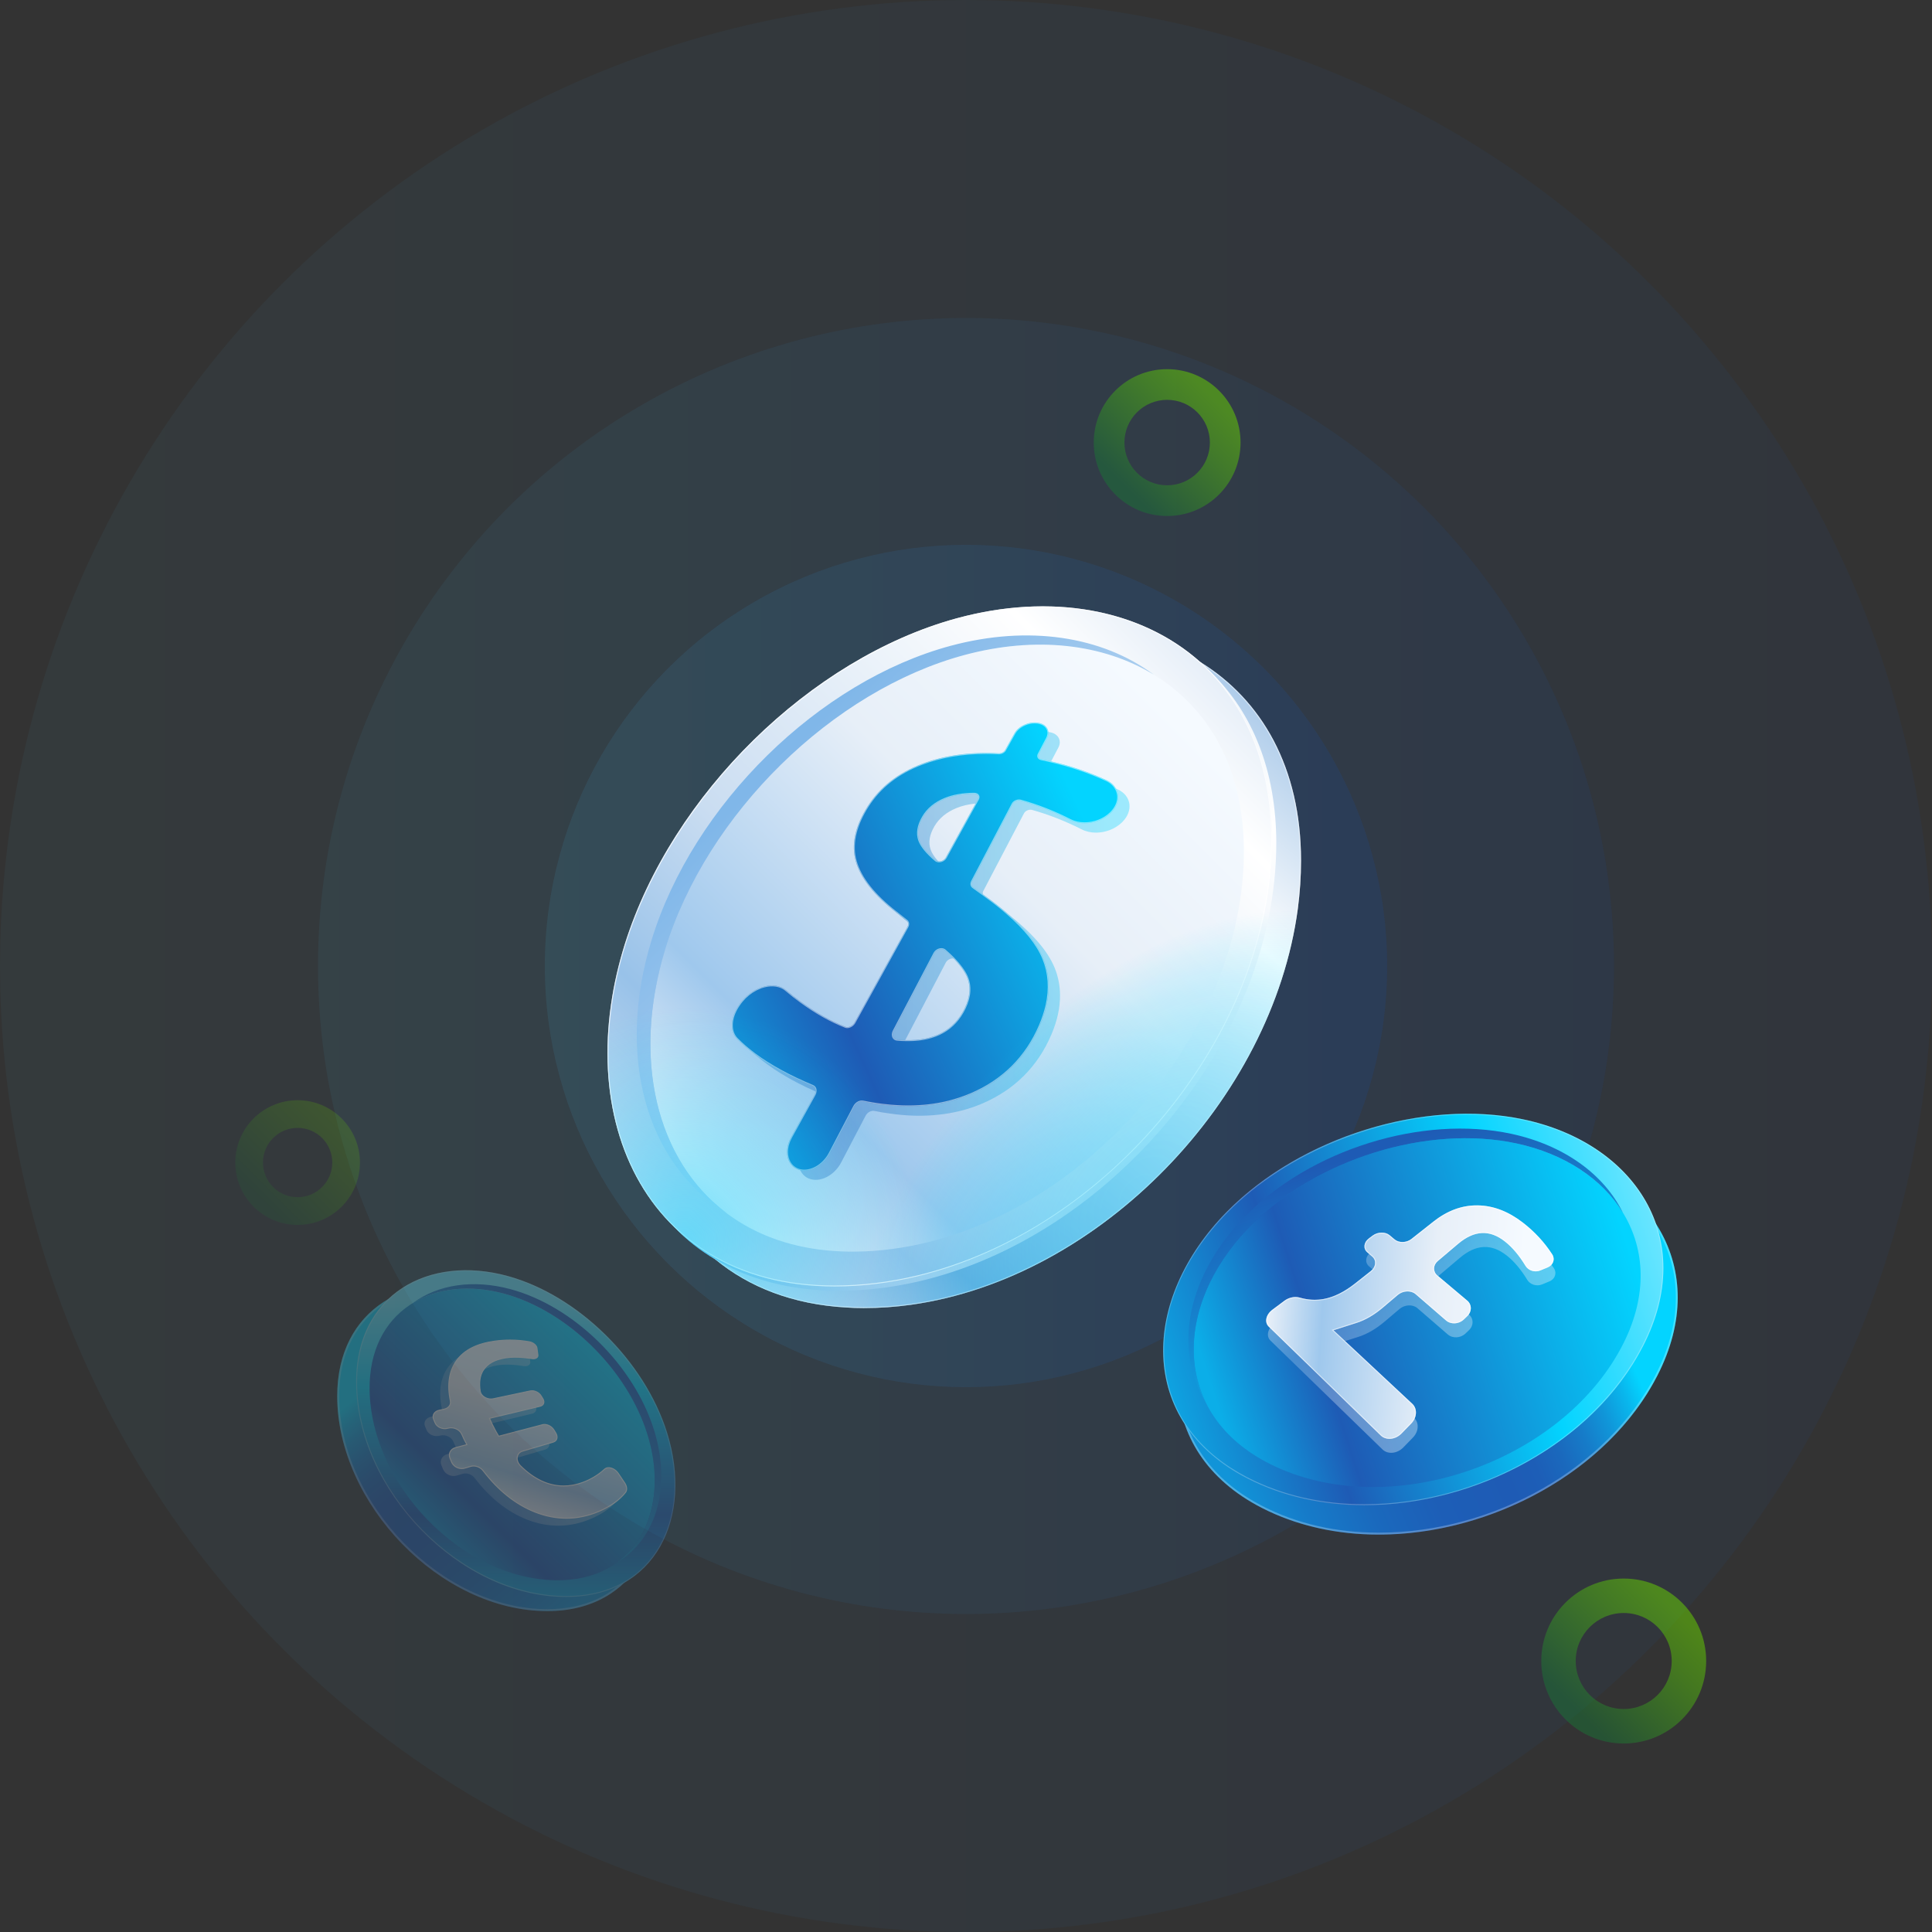<?xml version="1.0" encoding="UTF-8"?><svg id="f" xmlns="http://www.w3.org/2000/svg" xmlns:xlink="http://www.w3.org/1999/xlink" viewBox="0 0 500 500"><rect x="0" y="0" width="500" height="500" fill="#333333" stroke="none"/><defs><linearGradient id="g" x1="228.526" y1="250" x2="271.474" y2="250" gradientUnits="userSpaceOnUse"><stop offset="0" stop-color="#47c6f4"/><stop offset="1" stop-color="#0057f3"/></linearGradient><linearGradient id="h" x1="192.292" y1="250" x2="307.707" y2="250" xlink:href="#g"/><linearGradient id="i" x1="141.001" y1="250" x2="358.999" y2="250" xlink:href="#g"/><linearGradient id="j" x1="82.295" y1="250" x2="417.705" y2="250" xlink:href="#g"/><linearGradient id="k" x1="0" y1="250" x2="500" y2="250" xlink:href="#g"/><linearGradient id="l" x1="407.693" y1="442.394" x2="433.405" y2="416.681" gradientUnits="userSpaceOnUse"><stop offset="0" stop-color="#1a7336"/><stop offset=".031" stop-color="#1c7634"/><stop offset=".692" stop-color="#54bb0e"/><stop offset="1" stop-color="#6ad700"/></linearGradient><linearGradient id="m" x1="290.908" y1="125.688" x2="313.798" y2="102.798" xlink:href="#l"/><linearGradient id="n" x1="67.558" y1="310.334" x2="86.995" y2="290.898" xlink:href="#l"/><linearGradient id="o" x1="-4677.135" y1="408.75" x2="-4615.839" y2="335.078" gradientTransform="translate(-4520.459) rotate(-180) scale(1 -1)" gradientUnits="userSpaceOnUse"><stop offset="0" stop-color="#1194d8"/><stop offset=".11" stop-color="#167bc9"/><stop offset=".23" stop-color="#1a69bd"/><stop offset=".355" stop-color="#1d5eb7"/><stop offset=".494" stop-color="#1e5bb5"/><stop offset=".556" stop-color="#1d5eb7"/><stop offset=".612" stop-color="#1a69bd"/><stop offset=".667" stop-color="#167cc9"/><stop offset=".72" stop-color="#1096d9"/><stop offset=".771" stop-color="#09b7ed"/><stop offset=".808" stop-color="#03d4ff"/><stop offset="1" stop-color="#03d4ff"/></linearGradient><linearGradient id="p" x1="133.479" y1="412.696" x2="133.479" y2="336.721" gradientUnits="userSpaceOnUse"><stop offset="0" stop-color="#0ea3e1"/><stop offset=".271" stop-color="#1e5bb5"/><stop offset=".707" stop-color="#03d4ff"/><stop offset="1" stop-color="#69e5ff"/></linearGradient><linearGradient id="q" x1="105.598" y1="398.221" x2="156.216" y2="347.603" gradientUnits="userSpaceOnUse"><stop offset="0" stop-color="#0baee8"/><stop offset=".256" stop-color="#1e5bb5"/><stop offset="1" stop-color="#03d4ff"/></linearGradient><linearGradient id="r" x1="-4675.511" y1="349.49" x2="-4631.915" y2="393.086" gradientTransform="translate(-4520.459) rotate(-180) scale(1 -1)" gradientUnits="userSpaceOnUse"><stop offset="0" stop-color="#1e5bb5"/><stop offset="1" stop-color="#03d4ff"/></linearGradient><linearGradient id="s" x1="-922.499" y1="1130.632" x2="-882.996" y2="1130.632" gradientTransform="translate(526.365 -1019.187) rotate(-22.834)" gradientUnits="userSpaceOnUse"><stop offset="0" stop-color="#e7eff8"/><stop offset=".214" stop-color="#9fc8ed"/><stop offset=".65" stop-color="#e7eff8"/><stop offset="1" stop-color="#f5faff"/></linearGradient><linearGradient id="t" x1="293.993" y1="201.972" x2="302.958" y2="161.819" gradientTransform="translate(-145.059 166.81) rotate(4.375)" xlink:href="#s"/><linearGradient id="u" x1="187.948" y1="327.752" x2="314.535" y2="173.378" gradientUnits="userSpaceOnUse"><stop offset="0" stop-color="#c1d9f0"/><stop offset=".185" stop-color="#72a9db"/><stop offset=".503" stop-color="#caddf1"/><stop offset=".759" stop-color="#fff"/><stop offset="1" stop-color="#aeccea"/></linearGradient><linearGradient id="v" x1="173.966" y1="317.033" x2="315.219" y2="175.78" gradientUnits="userSpaceOnUse"><stop offset="0" stop-color="#98c2e9"/><stop offset=".415" stop-color="#caddf1"/><stop offset=".916" stop-color="#fff"/><stop offset="1" stop-color="#f2f7fb"/></linearGradient><linearGradient id="w" x1="172.852" y1="315.917" x2="314.104" y2="174.665" gradientUnits="userSpaceOnUse"><stop offset="0" stop-color="#caddf1"/><stop offset=".185" stop-color="#98c2e9"/><stop offset=".415" stop-color="#caddf1"/><stop offset=".875" stop-color="#fff"/><stop offset="1" stop-color="#e7eff8"/></linearGradient><linearGradient id="x" x1="184.582" y1="306.46" x2="304.661" y2="186.381" gradientTransform="matrix(1, 0, 0, 1, 0, 0)" xlink:href="#s"/><linearGradient id="y" x1="198.286" y1="200.128" x2="289.023" y2="290.865" gradientUnits="userSpaceOnUse"><stop offset="0" stop-color="#80b7e9"/><stop offset="1" stop-color="#e7eff8"/></linearGradient><linearGradient id="z" x1="193.446" y1="247.375" x2="286.461" y2="247.375" gradientUnits="userSpaceOnUse"><stop offset="0" stop-color="#138dd4"/><stop offset=".256" stop-color="#1e5bb5"/><stop offset="1" stop-color="#03d4ff"/></linearGradient><linearGradient id="aa" x1="189.669" y1="266.046" x2="285.223" y2="222.169" xlink:href="#z"/><radialGradient id="ab" cx="543.477" cy="601.519" fx="543.477" fy="601.519" r="101.427" gradientTransform="translate(-255.511 442.094) rotate(-45.002) scale(.889 .489)" gradientUnits="userSpaceOnUse"><stop offset="0" stop-color="#03d4ff"/><stop offset=".118" stop-color="#03d4ff" stop-opacity=".983"/><stop offset=".242" stop-color="#03d4ff" stop-opacity=".933"/><stop offset=".37" stop-color="#03d4ff" stop-opacity=".85"/><stop offset=".5" stop-color="#03d4ff" stop-opacity=".734"/><stop offset=".632" stop-color="#03d4ff" stop-opacity=".584"/><stop offset=".765" stop-color="#03d4ff" stop-opacity=".401"/><stop offset=".897" stop-color="#03d4ff" stop-opacity=".188"/><stop offset="1" stop-color="#03d4ff" stop-opacity="0"/></radialGradient><radialGradient id="ac" cx="412.027" cy="616.071" fx="412.027" fy="616.071" r="67.78" gradientTransform="translate(-189.187 -226.675) scale(.889)" gradientUnits="userSpaceOnUse"><stop offset="0" stop-color="#03d4ff"/><stop offset="1" stop-color="#03d4ff" stop-opacity="0"/></radialGradient><linearGradient id="ad" x1="830.477" y1="-151.745" x2="915.537" y2="-253.977" gradientTransform="translate(-494.889 126.128) rotate(27.186)" xlink:href="#o"/><linearGradient id="ae" x1="815.762" y1="-156.771" x2="909.95" y2="-250.959" gradientTransform="translate(-494.889 126.128) rotate(27.186)" xlink:href="#p"/><linearGradient id="af" x1="824.137" y1="-163.628" x2="904.562" y2="-244.053" gradientTransform="translate(-494.889 126.128) rotate(27.186)" xlink:href="#q"/><linearGradient id="ag" x1="832.73" y1="-233.98" x2="893.228" y2="-173.482" gradientTransform="translate(-494.889 126.128) rotate(27.186)" xlink:href="#r"/><linearGradient id="ah" x1="1205.545" y1="-1193.863" x2="1251.899" y2="-1193.863" gradientTransform="translate(-1346.753 338.101) rotate(44.171)" xlink:href="#s"/><linearGradient id="ai" x1="829.609" y1="-186.378" x2="889.515" y2="-212.374" gradientTransform="translate(-494.889 126.128) rotate(27.186)" xlink:href="#s"/></defs><g opacity=".45"><g><g opacity=".5"><circle cx="250" cy="250" r="21.474" fill="url(#g)"/></g><g opacity=".35"><circle cx="250" cy="250" r="57.708" fill="url(#h)"/></g><g opacity=".25"><circle cx="250" cy="250" r="108.999" fill="url(#i)"/></g><g opacity=".15"><circle cx="250" cy="250" r="167.705" fill="url(#j)"/></g><g opacity=".1"><circle cx="250" cy="250" r="250" fill="url(#k)"/></g></g></g><g opacity=".5"><path d="m420.216,408.529c-11.787,0-21.337,9.55-21.337,21.337s9.55,21.351,21.337,21.351,21.337-9.564,21.337-21.351-9.55-21.337-21.337-21.337Zm-0,33.76c-6.862,0-12.423-5.561-12.423-12.423s5.561-12.423,12.423-12.423c6.862,0,12.423,5.561,12.423,12.423s-5.561,12.423-12.423,12.423Z" fill="url(#l)"/><path d="m302.057,95.542c-10.493,0-18.995,8.502-18.995,18.994s8.502,19.007,18.995,19.007,18.994-8.514,18.994-19.007-8.502-18.994-18.994-18.994Zm0,30.053c-6.109,0-11.059-4.95-11.059-11.059s4.95-11.059,11.059-11.059c6.108,0,11.059,4.95,11.059,11.059s-4.95,11.059-11.059,11.059Z" fill="url(#m)"/><g opacity=".35"><path d="m77.025,284.736c-8.91,0-16.129,7.219-16.129,16.129s7.219,16.14,16.129,16.14,16.129-7.23,16.129-16.14-7.219-16.129-16.129-16.129Zm-0,25.097c-4.954,0-8.968-4.014-8.968-8.968s4.014-8.968,8.968-8.968c4.954,0,8.968,4.014,8.968,8.968s-4.015,8.968-8.968,8.968Z" fill="url(#n)"/></g></g><g opacity=".35"><g><path d="m87.276,361.298c0,27.881,26.693,55.651,54.381,55.651,23.214,0,32.961-20.672,26.097-42.544-5.864-18.685-23.15-35.549-41.202-40.507-20.499-5.63-39.276,4.717-39.276,27.4Z" fill="url(#o)"/><g opacity=".25"><path d="m115.756,332.89c3.474,0,7.062.501,10.663,1.49,17.913,4.919,35.096,21.815,40.858,40.174,3.776,12.033,2.552,23.551-3.359,31.6-4.945,6.735-12.643,10.294-22.261,10.294-27.192,0-53.881-27.318-53.881-55.151,0-8.703,2.815-15.988,8.141-21.068,4.962-4.733,12.008-7.34,19.839-7.34m0-.5c-15.851,0-28.48,10.305-28.48,28.908,0,27.881,26.693,55.651,54.381,55.651,23.213,0,32.961-20.672,26.097-42.544-5.864-18.685-23.15-35.549-41.202-40.507-3.687-1.012-7.319-1.508-10.795-1.508h0Z" fill="#fff"/></g></g><g><path d="m92.162,357.641c0,27.881,26.693,55.651,54.381,55.651,23.214,0,32.961-20.672,26.097-42.544-5.864-18.685-23.15-35.549-41.202-40.507-20.499-5.63-39.276,4.717-39.276,27.4Z" fill="url(#p)"/><g opacity=".25"><path d="m120.642,328.983c3.497,0,7.106.504,10.729,1.499,17.989,4.94,35.245,21.906,41.03,40.341,3.8,12.109,2.562,23.708-3.396,31.823-4.994,6.802-12.762,10.396-22.463,10.396-27.319,0-54.131-27.442-54.131-55.401,0-8.773,2.842-16.121,8.218-21.249,5.009-4.778,12.116-7.409,20.012-7.409m0-.25c-15.851,0-28.48,10.305-28.48,28.908,0,27.881,26.694,55.651,54.381,55.651,23.214,0,32.961-20.672,26.097-42.544-5.864-18.685-23.15-35.55-41.202-40.507-3.687-1.013-7.319-1.508-10.796-1.508h0Z" fill="#fff"/></g></g><path d="m95.655,359.684c.335,24.592,23.849,48.976,48.24,49.283,20.723.26,29.734-17.935,23.717-37.563-5.186-16.919-20.853-32.223-37.209-36.616-18.443-4.953-35.024,4.585-34.748,24.897Z" fill="url(#q)"/><path d="m106.843,337.234c6.322-3.873,14.726-4.825,23.56-2.449,16.359,4.396,32.027,19.7,37.208,36.615,4.124,13.45,1.193,26.21-7.714,32.825,10.226-6.207,13.784-19.71,9.409-33.977-5.181-16.915-20.849-32.219-37.208-36.615-9.64-2.585-18.777-1.214-25.256,3.601Z" fill="url(#r)"/><g isolation="isolate" opacity=".35"><path d="m128.71,353.348c-2.739.444-4.645,1.51-5.69,3.236-.812,1.341-1.056,3.091-.706,5.277.192,1.198,1.823,2.115,3.174,1.828l9.648-2.048c1.014-.215,2.296.359,2.88,1.291l.472.754c.597.953.262,1.932-.766,2.177l-12.966,3.089.655,1.416.9,1.744.72,1.243,11.241-2.964c1.063-.28,2.433.338,3.078,1.391l.503.822c.661,1.078.338,2.218-.74,2.535l-7.954,2.339c-1.514.445-1.756,2.303-.445,3.602,4.905,4.86,10.354,6.305,15.908,4.272,2.15-.787,4.045-1.942,5.683-3.441.919-.841,2.762-.291,3.729,1.152l1.648,2.459c.634.946.692,1.979.182,2.616-1.601,2.003-3.93,3.669-7.023,4.972-5.351,2.253-10.948,2.332-16.534.127-5.026-1.982-9.552-5.61-13.426-10.685-.744-.974-2.027-1.456-3.154-1.124l-1.533.451c-1.387.408-2.977-.328-3.525-1.631l-.417-.991c-.534-1.267.153-2.574,1.51-2.932l2.785-.734-.653-1.246-.569-1.247h0c-.498-1.19-1.999-1.9-3.337-1.581l-.3.071c-1.331.317-2.819-.366-3.302-1.513l-.381-.906c-.471-1.118.22-2.239,1.522-2.516l1.243-.264c1.08-.229,1.756-1.044,1.568-1.956-.898-4.364-.323-7.854,1.59-10.554,1.996-2.817,5.358-4.488,10.013-5.123,3.042-.415,6.018-.354,8.971.168,1.041.184,1.973.95,2.077,1.712l.245,1.792c.105.771-.64,1.269-1.685,1.106-2.703-.422-4.982-.486-6.839-.185Z" fill="url(#s)"/></g><g><path d="m146.569,392.92c-2.695,0-5.427-.538-8.117-1.6-4.981-1.965-9.48-5.546-13.372-10.646-.602-.787-1.567-1.277-2.52-1.277-.264,0-.522.037-.769.109l-1.533.451c-.242.071-.497.107-.757.107-1.128,0-2.205-.686-2.618-1.667l-.417-.991c-.236-.562-.229-1.152.023-1.665.266-.539.764-.929,1.403-1.097l2.937-.774-.726-1.385-.566-1.241c-.426-1.018-1.575-1.73-2.792-1.73-.234,0-.466.026-.688.079l-.3.071c-.206.05-.422.074-.64.074-1.106,0-2.142-.622-2.518-1.515l-.382-.906c-.195-.464-.183-.95.037-1.369.253-.485.763-.841,1.396-.976l1.243-.264c1.165-.247,1.865-1.132,1.664-2.104-.871-4.239-.344-7.757,1.569-10.456,1.936-2.73,5.275-4.438,9.928-5.071,1.321-.181,2.652-.271,3.956-.271,1.656,0,3.331.147,4.977.438.991.175,1.877.896,1.975,1.605l.244,1.792c.033.24-.027.457-.176.626-.204.234-.568.369-.999.369-.116,0-.239-.01-.366-.029-1.587-.248-3.045-.374-4.335-.374-.917,0-1.773.063-2.544.189-2.783.451-4.727,1.56-5.776,3.295-.829,1.369-1.073,3.173-.723,5.36.173,1.076,1.445,1.985,2.78,1.985.187,0,.369-.019.544-.056l9.648-2.048c.132-.028.272-.042.418-.042.9,0,1.858.525,2.33,1.277l.471.754c.279.445.351.918.195,1.298-.141.343-.454.589-.885.69l-13.114,3.125.719,1.555.902,1.749.771,1.331,11.335-2.988c.159-.042.329-.063.507-.063.928,0,1.928.575,2.432,1.398l.504.822c.325.53.409,1.1.232,1.56-.147.382-.468.662-.901.789l-7.954,2.34c-.677.199-1.16.688-1.325,1.343-.208.825.102,1.748.828,2.469,3.483,3.451,7.235,5.2,11.151,5.2,1.61,0,3.255-.303,4.888-.9,2.142-.783,4.067-1.949,5.724-3.466.261-.237.615-.363,1.026-.363.905,0,1.916.6,2.515,1.492l1.648,2.459c.599.894.673,1.862.188,2.469-1.596,1.997-3.941,3.657-6.975,4.935-2.72,1.146-5.52,1.727-8.322,1.727Z" fill="url(#t)"/><path d="m132.013,346.932c1.649,0,3.315.147,4.954.436.927.164,1.784.851,1.873,1.5l.244,1.792c.028.206-.021.384-.146.527-.181.207-.511.326-.905.326-.11,0-.226-.009-.347-.028-1.594-.249-3.06-.375-4.356-.375-.923,0-1.785.064-2.561.19-2.821.458-4.794,1.586-5.864,3.354-.845,1.396-1.094,3.229-.739,5.446.181,1.134,1.511,2.091,2.904,2.091.195,0,.387-.02.57-.058l9.648-2.048c.124-.026.256-.04.393-.04.845,0,1.78.512,2.223,1.219l.472.754c.258.411.325.843.185,1.185-.125.304-.408.523-.797.616l-12.967,3.089-.297.071.128.277.659,1.426.906,1.755.72,1.243.096.165.184-.049,11.241-2.964c.149-.039.309-.059.475-.059.886,0,1.842.551,2.325,1.339l.503.822c.304.497.386,1.025.222,1.449-.135.35-.418.597-.82.715l-7.953,2.339c-.72.212-1.235.734-1.411,1.432-.219.869.102,1.836.86,2.587,3.508,3.475,7.29,5.238,11.24,5.238,1.625,0,3.284-.305,4.93-.908,2.158-.79,4.098-1.964,5.766-3.492.237-.216.562-.331.941-.331.866,0,1.835.577,2.411,1.437l1.648,2.459c.559.834.637,1.767.195,2.321-1.583,1.981-3.913,3.629-6.925,4.897-2.705,1.139-5.489,1.717-8.274,1.717-2.68,0-5.396-.535-8.072-1.591-4.959-1.956-9.44-5.524-13.319-10.604-.625-.818-1.628-1.327-2.619-1.327-.275,0-.546.039-.804.115l-1.533.451c-.231.068-.474.103-.721.103-1.079,0-2.108-.654-2.503-1.59l-.417-.991c-.222-.528-.215-1.083.021-1.562.249-.506.719-.872,1.323-1.031l2.785-.734.303-.08-.146-.278-.647-1.234-.566-1.24c-.447-1.066-1.643-1.811-2.91-1.811-.244,0-.484.028-.716.083l-.3.071c-.198.047-.404.071-.612.071-1.057,0-2.045-.591-2.401-1.438l-.382-.906c-.181-.429-.169-.877.032-1.263.236-.452.714-.784,1.312-.911l1.243-.264c1.235-.262,1.976-1.209,1.761-2.251-.865-4.203-.344-7.688,1.549-10.359,1.941-2.739,5.161-4.381,9.843-5.019,1.315-.179,2.641-.271,3.939-.271m0-.25c-1.314,0-2.637.091-3.973.273-4.655.635-8.016,2.306-10.013,5.123-1.913,2.7-2.488,6.19-1.59,10.554.188.912-.488,1.727-1.568,1.956l-1.243.264c-1.302.276-1.993,1.398-1.522,2.516l.382.906c.403.957,1.505,1.591,2.632,1.591.224,0,.449-.025.67-.078l.3-.071c.217-.052.438-.076.658-.076,1.14,0,2.262.66,2.679,1.657l.569,1.247.653,1.246-2.785.734c-1.357.358-2.044,1.665-1.51,2.932l.417.991c.446,1.059,1.579,1.743,2.733,1.743.266,0,.532-.036.792-.113l1.533-.451c.24-.071.486-.104.734-.104.915,0,1.835.461,2.42,1.228,3.874,5.075,8.399,8.703,13.426,10.686,2.729,1.077,5.46,1.609,8.164,1.609,2.832,0,5.634-.584,8.371-1.736,3.094-1.303,5.423-2.969,7.023-4.972.509-.638.452-1.67-.182-2.616l-1.648-2.459c-.657-.98-1.718-1.548-2.619-1.548-.426,0-.815.126-1.11.396-1.638,1.5-3.533,2.655-5.683,3.441-1.627.596-3.246.893-4.844.893-3.856,0-7.596-1.729-11.064-5.165-1.311-1.299-1.069-3.157.445-3.602l7.953-2.339c1.078-.317,1.401-1.456.74-2.535l-.503-.822c-.54-.882-1.588-1.458-2.539-1.458-.185,0-.366.022-.539.067l-11.241,2.964-.72-1.243-.9-1.744-.655-1.416,12.967-3.089c1.028-.245,1.364-1.223.766-2.177l-.472-.754c-.501-.8-1.516-1.336-2.435-1.336-.152,0-.301.015-.445.045l-9.648,2.048c-.169.036-.343.053-.518.053-1.22,0-2.489-.833-2.657-1.881-.35-2.186-.106-3.936.706-5.277,1.045-1.726,2.951-2.792,5.69-3.236.768-.125,1.608-.187,2.521-.187,1.294,0,2.733.125,4.318.372.134.021.262.031.385.031.836,0,1.391-.465,1.299-1.137l-.244-1.792c-.104-.762-1.036-1.528-2.077-1.712-1.656-.293-3.319-.44-4.998-.44h0Z" fill="#fff"/></g></g><g><g><g isolation="isolate"><path d="m336.704,222.716c0,4.161-.283,8.322-.828,12.462-6.601,49.454-51.215,95.684-100.12,102.503-4.052.566-8.147.85-12.242.85-1.525,0-3.028-.044-4.509-.152-13.833-.785-25.183-5.273-33.875-12.44-.588-.436-1.155-.937-1.721-1.46-13.55-12.156-19.976-31.154-18.495-52.33v-.044c.327-4.64,1.024-9.433,2.157-14.248.588-2.614,1.285-5.229,2.113-7.865,12.221-38.888,48.187-73.985,85.764-84.312,1.133-.305,2.287-.61,3.42-.85.022,0,.044-.022.087-.022,19.235-4.509,37.556-2.2,51.607,6.209.196.109.414.24.61.348h.022c15.75,9.717,26.01,27.167,26.01,51.35Z" fill="url(#u)"/><g opacity=".5"><path d="m277.442,162.796c12.034,0,23.269,2.917,32.499,8.441.096.053.197.112.299.171.106.061.211.122.312.178l.06.024c16.666,10.306,25.843,28.453,25.843,51.107,0,4.083-.278,8.265-.826,12.428-6.626,49.645-51.444,95.531-99.907,102.289-4.021.562-8.128.847-12.208.847-1.631,0-3.1-.05-4.495-.152-13.334-.756-24.682-4.923-33.74-12.391-.615-.456-1.205-.985-1.703-1.445-13.191-11.834-19.902-30.834-18.413-52.17.338-4.799,1.062-9.58,2.151-14.21.596-2.65,1.305-5.289,2.108-7.845,5.885-18.727,17.715-37.465,33.31-52.763,15.539-15.243,34.106-26.388,52.281-31.382,1.097-.295,2.262-.604,3.394-.844h.002l.002-.001c.003-.001.006-.001.009-.002l-0-.002.035-.015h.029l.028-.007c6.387-1.498,12.757-2.257,18.93-2.257m0-.25c-6.139,0-12.512.746-18.987,2.263-.043,0-.065.022-.087.022-1.133.24-2.287.545-3.42.85-37.578,10.327-73.543,45.424-85.764,84.312-.828,2.636-1.525,5.25-2.113,7.865-1.133,4.815-1.83,9.608-2.157,14.248v.044c-1.481,21.176,4.945,40.174,18.495,52.33.566.523,1.133,1.024,1.721,1.46,8.692,7.167,20.042,11.655,33.875,12.44,1.481.109,2.985.152,4.51.152,4.095,0,8.191-.283,12.242-.85,48.906-6.819,93.52-53.049,100.12-102.503.545-4.139.828-8.3.828-12.461,0-24.182-10.26-41.633-26.01-51.35h-.022c-.196-.109-.414-.239-.61-.348-9.321-5.579-20.52-8.473-32.62-8.473h0Z" fill="#fff"/></g></g><path d="m330.3,218.206c0,51.197-43.242,102.22-92.997,113.527-6.644,1.503-13.397,2.309-20.194,2.309-12.613,0-23.309-2.941-31.979-8.105-3.943-2.309-7.472-5.098-10.522-8.279-13.528-13.856-18.865-35.097-15.14-58.125.741-4.619,1.852-9.324,3.333-14.052,12.199-38.888,48.187-73.985,85.743-84.29,23.614-6.492,46.117-2.789,61.519,9.826.958.741,1.895,1.569,2.788,2.418.348.305.697.675,1.024,1.024,10.217,10.174,16.425,24.923,16.425,43.746Z" fill="url(#v)"/><g isolation="isolate"><path d="m329.189,217.095c0,50.718-42.457,101.283-91.625,113.2-7.102,1.721-14.312,2.636-21.566,2.636-12.896,0-23.81-3.072-32.589-8.453-3.224-1.961-6.165-4.226-8.801-6.819-14.029-13.486-19.824-34.64-16.469-57.733.719-5.098,1.917-10.305,3.551-15.556,12.199-38.888,48.165-73.985,85.743-84.312,24.507-6.732,47.816-2.483,63.24,11.307,0,0,.022-.022.022,0,.74.654,1.459,1.329,2.157,2.07.348.305.697.675,1.024,1.024,9.541,10.13,15.314,24.487,15.314,42.635Z" fill="url(#w)"/><g opacity=".75"><path d="m269.885,157.172c16.052,0,30.098,4.973,40.621,14.381l.177.159.011-.011c.76.677,1.392,1.288,1.992,1.924.351.307.714.695,1.006,1.007,9.974,10.59,15.246,25.274,15.246,42.464,0,24.264-9.702,49.476-27.318,70.992-17.406,21.259-40.176,36.163-64.115,41.965-7.199,1.745-14.436,2.629-21.508,2.629-12.427,0-23.347-2.832-32.459-8.417-3.229-1.963-6.175-4.246-8.757-6.785-13.802-13.267-19.777-34.231-16.395-57.518.707-5.016,1.899-10.236,3.542-15.515,5.874-18.725,17.697-37.464,33.291-52.763,15.536-15.242,34.102-26.388,52.279-31.383,7.559-2.076,15.091-3.129,22.386-3.129m0-.25c-7.229,0-14.783,1.031-22.452,3.138-37.578,10.326-73.543,45.424-85.743,84.312-1.634,5.251-2.832,10.457-3.551,15.555-3.355,23.093,2.44,44.247,16.469,57.733,2.636,2.592,5.577,4.858,8.801,6.819,8.779,5.381,19.693,8.453,32.589,8.453,7.254,0,14.465-.915,21.566-2.636,49.167-11.917,91.625-62.482,91.625-113.2,0-18.147-5.773-32.505-15.314-42.635-.327-.349-.675-.719-1.024-1.024-.697-.741-1.416-1.416-2.157-2.07,0-.007-.002-.01-.006-.01-.006,0-.016.01-.016.01-10.597-9.475-24.914-14.445-40.788-14.445h0Z" fill="#fff"/></g></g><g isolation="isolate"><path d="m321.911,221.345c-.697,51.183-49.637,101.936-100.403,102.573-43.132.542-61.885-37.328-49.363-78.181,10.793-35.214,43.402-67.068,77.444-76.21,38.386-10.309,72.897,9.543,72.322,51.818Z" fill="url(#x)"/></g><g isolation="isolate"><path d="m298.624,174.619c-13.157-8.061-30.65-10.043-49.036-5.098-34.048,9.15-66.659,41.001-77.443,76.208-8.583,27.995-2.483,54.552,16.055,68.321-21.283-12.919-28.69-41.023-19.584-70.717,10.783-35.206,43.394-67.057,77.443-76.207,20.063-5.381,39.081-2.527,52.565,7.494Z" fill="url(#y)"/></g><g opacity=".35"><path d="m289.215,204.264c-.153-.065-.283-.131-.436-.196-5.141-2.287-10.566-4.03-16.338-5.185-.697-.153-1.002-.697-.697-1.286l.283-.545,1.895-3.616c.24-.457.349-.937.349-1.351,0-1.329-1.046-2.396-2.81-2.636-.044,0-.109-.022-.153,0-2.266-.283-4.836.937-5.86,2.745l-2.375,4.314c-.283.523-1.024.893-1.699.85-7.515-.37-14.116.545-19.932,2.767-6.143,2.353-10.783,5.969-13.942,10.958-3.05,4.793-4.183,9.259-3.289,13.42.85,3.9,3.551,7.93,8.278,12.069.436.392.893.762,1.351,1.155l1.046.828,2.723,2.135c.436.349.501.958.196,1.547l-13.702,24.793c-.501.893-1.59,1.416-2.375,1.111-3.79-1.482-7.603-3.617-11.415-6.384-1.416-1.024-2.723-2.048-3.921-3.093-2.57-2.2-7.058-1.351-10.304,1.59-.784.697-1.481,1.525-2.069,2.44l-.109.196c-1.939,3.05-2.135,6.449-.261,8.344.501.523,1.046,1.024,1.612,1.547,3.943,3.53,9.193,6.776,15.815,9.695.719.327,1.438.654,2.2.959.784.327,1.002,1.329.479,2.266l-6.078,11.024c-.697,1.264-1.046,2.593-1.046,3.813,0,.85.152,1.634.479,2.309.436.958,1.155,1.699,2.157,2.135,2.81,1.198,6.622-.675,8.43-4.139l6.317-12.091c.479-.893,1.459-1.416,2.287-1.242,1.351.283,2.701.501,4.008.675,4.379.632,8.561.741,12.526.305,4.03-.414,7.799-1.372,11.328-2.876,8.409-3.595,14.399-9.608,17.907-17.799,1.569-3.66,2.309-7.102,2.266-10.348-.022-2.418-.479-4.749-1.372-6.95-1.808-4.466-5.969-9.215-12.308-14.139l-.044-.044c-.719-.566-1.46-1.111-2.222-1.678l-3.638-2.636c-.196-.131-.327-.349-.37-.566-.087-.261-.044-.588.109-.893l10.5-20.043c.349-.697,1.351-1.133,2.113-.915,4.357,1.22,8.626,2.898,12.831,5.033,1.111.566,2.396.849,3.725.849,2.418,0,4.945-.937,6.732-2.68,3.028-2.984,2.396-6.928-1.176-8.54Zm-36.619,59.105c-2.984,6.165-8.888,8.932-17.449,8.126-1.024-.109-1.459-1.198-.937-2.2l.065-.109,10.478-20.043c.414-.784,1.329-1.198,2.069-1.067.261.022.479.131.675.283,2.81,2.418,4.683,4.662,5.62,6.732,1.111,2.484.937,5.229-.523,8.279Zm3.442-54.138l-8.344,15.119c-.523.915-1.873,1.286-2.57.719-.893-.741-1.656-1.46-2.287-2.157-1.002-1.089-1.677-2.113-2.004-3.072-.632-1.808-.283-3.813,1.002-6.013,1.22-2.07,3.115-3.638,5.664-4.684,1.481-.61,3.137-1.002,4.967-1.177.828-.109,1.677-.152,2.571-.152.915,0,1.416.675,1.002,1.416Z" fill="url(#z)"/></g><g><path d="m288.779,204.067c-.501-.893-1.351-1.678-2.505-2.2-4.487-2.048-9.236-3.66-14.247-4.815-.828-.218-1.677-.392-2.527-.566-.697-.152-1.002-.697-.697-1.285l2.178-4.161c.24-.457.349-.937.349-1.372,0-.065,0-.153-.022-.218-.109-1.22-1.133-2.2-2.788-2.418-2.309-.327-4.967.915-5.991,2.767l-2.396,4.292c-.283.545-1.024.915-1.699.871-7.515-.392-14.116.545-19.933,2.767-6.143,2.353-10.761,5.969-13.942,10.937-3.05,4.815-4.183,9.281-3.289,13.42.937,4.292,4.073,8.693,9.628,13.224l1.59,1.263,2.178,1.721c.087.065.174.152.218.261.24.348.218.828-.022,1.285l-13.702,24.771c-.501.915-1.59,1.438-2.374,1.133-3.791-1.481-7.603-3.638-11.415-6.405-1.416-1.024-2.723-2.048-3.921-3.072-2.875-2.484-8.212-1.089-11.437,2.788-.327.392-.632.806-.915,1.242l-.131.196c-1.939,3.028-2.135,6.427-.261,8.344,1.329,1.351,2.854,2.658,4.553,3.943,3.986,2.985,8.997,5.73,15.075,8.257.545.24.828.784.741,1.438-.022.262-.109.545-.261.828l-6.078,11.024c-.697,1.263-1.046,2.593-1.046,3.813,0,1.983.915,3.704,2.636,4.444.24.109.501.196.784.261,2.701.588,5.991-1.242,7.646-4.423l6.317-12.07c.479-.915,1.46-1.438,2.287-1.263,1.917.392,3.79.697,5.62.893,5.947.675,11.502.392,16.599-.893,1.939-.501,3.834-1.133,5.642-1.895,8.409-3.573,14.399-9.607,17.907-17.799.762-1.787,1.329-3.53,1.721-5.229.958-4.314.675-8.344-.828-12.047-1.503-3.747-4.662-7.669-9.367-11.743l-.044-.044c-1.547-1.351-3.268-2.723-5.163-4.096l-1.067-.784-2.57-1.852c-.436-.327-.545-.893-.262-1.46l10.5-20.043c.348-.697,1.351-1.111,2.113-.893,4.357,1.22,8.626,2.876,12.831,5.032,1.111.566,2.374.828,3.703.828,2.418,0,4.967-.915,6.753-2.658,2.048-2.005,2.418-4.466,1.329-6.34Zm-50.888,13.377c-.632-1.83-.283-3.834,1.002-6.013,1.22-2.092,3.115-3.638,5.664-4.684,2.135-.871,4.64-1.307,7.537-1.329.915-.022,1.416.653,1.002,1.416l-.632,1.133-7.711,13.987c-.392.675-1.22,1.046-1.917.959-.239-.022-.479-.109-.653-.24-2.331-1.961-3.747-3.704-4.292-5.228Zm-5.685,51.633c-1.024-.087-1.46-1.177-.937-2.2l10.543-20.13c.545-1.046,1.982-1.46,2.745-.785.828.719,1.59,1.416,2.266,2.113,1.568,1.634,2.701,3.159,3.355,4.597,1.111,2.484.937,5.25-.523,8.279-2.745,5.686-7.908,8.453-15.38,8.235-.675,0-1.351-.044-2.069-.109Z" fill="url(#aa)"/><g opacity=".5"><path d="m267.764,187.229c.245,0,.488.017.723.05,1.483.195,2.469,1.036,2.572,2.193l.003.029.009.028c.009.027.009.103.009.139,0,.422-.111.857-.32,1.256l-2.179,4.162c-.175.336-.193.687-.053.986.154.329.48.563.942.664.825.17,1.679.345,2.501.561,4.938,1.138,9.715,2.752,14.2,4.799,1.066.483,1.892,1.207,2.392,2.098,1.091,1.877.598,4.19-1.288,6.035-1.66,1.62-4.119,2.587-6.578,2.587-1.34,0-2.548-.27-3.589-.801-4.116-2.111-8.448-3.811-12.876-5.051-.158-.045-.327-.068-.502-.068-.787,0-1.588.459-1.901,1.086l-10.502,20.047c-.335.672-.204,1.367.339,1.774l2.569,1.85,1.069.785c1.832,1.326,3.562,2.699,5.132,4.069l.058.057c4.704,4.073,7.833,7.991,9.299,11.648,1.483,3.655,1.758,7.658.816,11.897-.396,1.714-.97,3.459-1.707,5.187-3.512,8.204-9.493,14.148-17.774,17.667-1.767.745-3.654,1.379-5.606,1.883-3.265.823-6.781,1.241-10.449,1.241-1.957,0-3.996-.119-6.062-.354-1.768-.19-3.598-.481-5.596-.889-.122-.026-.249-.039-.377-.039-.858,0-1.735.575-2.183,1.431l-6.318,12.07c-1.369,2.63-3.936,4.397-6.388,4.397-.337,0-.668-.035-.981-.103-.265-.061-.513-.144-.742-.247-1.556-.67-2.485-2.245-2.485-4.215,0-1.212.351-2.489,1.014-3.692l6.079-11.026c.165-.306.266-.627.289-.914.102-.762-.238-1.414-.892-1.701-6.02-2.504-11.074-5.271-15.02-8.226-1.763-1.334-3.243-2.616-4.525-3.919-1.753-1.794-1.635-5.022.291-8.031l.132-.198c.278-.427.58-.837.898-1.219,2.021-2.431,4.943-3.942,7.624-3.941,1.366,0,2.562.409,3.458,1.183,1.198,1.024,2.522,2.062,3.937,3.084,3.868,2.808,7.728,4.973,11.471,6.436.178.069.371.104.575.104.806,0,1.674-.555,2.108-1.349l13.705-24.776c.284-.542.291-1.108.021-1.521-.057-.126-.154-.24-.284-.337l-2.178-1.721-1.588-1.262c-5.398-4.403-8.608-8.805-9.542-13.083-.864-4.006.231-8.458,3.256-13.232,3.165-4.943,7.686-8.489,13.821-10.838,4.928-1.883,10.502-2.837,16.57-2.837,1.063,0,2.16.029,3.258.086.042.003.083.004.125.004.746,0,1.508-.425,1.809-1.003l2.397-4.293c.862-1.559,2.971-2.69,5.016-2.69m-24.723,35.947c.773,0,1.548-.44,1.931-1.101l7.711-13.985.633-1.136c.224-.413.235-.847.03-1.191-.225-.377-.664-.594-1.252-.594h-.002c-2.968.022-5.463.463-7.63,1.347-2.61,1.071-4.556,2.682-5.784,4.789-1.327,2.25-1.671,4.343-1.022,6.224.563,1.578,2.032,3.373,4.377,5.344.21.158.495.263.772.288.078.01.156.014.236.014m-8.776,46.261h.003c.275.008.547.012.815.012,7.132,0,12.11-2.822,14.797-8.388,1.488-3.087,1.665-5.944.525-8.491-.652-1.434-1.765-2.961-3.403-4.667-.612-.631-1.337-1.308-2.279-2.126-.29-.256-.668-.392-1.095-.392-.83,0-1.648.501-2.037,1.248l-10.545,20.132c-.316.619-.333,1.298-.044,1.817.243.437.663.702,1.181.746.836.076,1.48.11,2.082.11m33.499-82.458c-2.107,0-4.322,1.167-5.235,2.819l-2.396,4.292c-.268.515-.946.875-1.59.875-.036,0-.073-.001-.109-.003-1.111-.058-2.202-.087-3.274-.087-6.177,0-11.702.96-16.659,2.854-6.143,2.353-10.761,5.969-13.942,10.937-3.05,4.814-4.183,9.281-3.29,13.42.937,4.292,4.073,8.693,9.629,13.224l1.59,1.264,2.178,1.721c.087.065.174.152.218.261.239.348.218.828-.022,1.285l-13.702,24.771c-.404.737-1.189,1.22-1.89,1.22-.169,0-.333-.028-.485-.087-3.791-1.481-7.603-3.638-11.415-6.405-1.416-1.024-2.723-2.048-3.921-3.072-.981-.847-2.249-1.243-3.621-1.243-2.65-0-5.692,1.477-7.816,4.031-.327.392-.632.806-.915,1.242l-.131.196c-1.939,3.028-2.135,6.427-.261,8.344,1.329,1.351,2.854,2.658,4.553,3.943,3.987,2.985,8.997,5.73,15.075,8.257.544.239.828.784.74,1.438-.022.262-.109.545-.261.828l-6.078,11.024c-.697,1.263-1.045,2.593-1.045,3.812,0,1.983.915,3.704,2.636,4.445.24.109.501.196.784.261.338.073.685.109,1.037.109,2.462,0,5.161-1.749,6.609-4.532l6.317-12.07c.417-.797,1.216-1.297,1.962-1.297.11,0,.219.011.325.033,1.917.392,3.791.697,5.621.893,2.078.236,4.109.355,6.089.355,3.685,0,7.194-.412,10.511-1.248,1.939-.501,3.834-1.133,5.642-1.895,8.409-3.573,14.399-9.607,17.906-17.799.762-1.787,1.329-3.53,1.721-5.229.958-4.313.675-8.344-.828-12.047-1.503-3.747-4.662-7.669-9.367-11.743q-.022-.022-.043-.044c-1.547-1.351-3.268-2.723-5.163-4.096l-1.067-.784-2.571-1.852c-.436-.327-.544-.893-.261-1.46l10.5-20.043c.285-.571,1.008-.952,1.68-.952.149,0,.295.019.433.058,4.357,1.22,8.626,2.876,12.831,5.032,1.111.567,2.374.828,3.703.828,2.418,0,4.967-.915,6.753-2.658,2.048-2.005,2.418-4.466,1.329-6.34-.501-.893-1.351-1.677-2.505-2.2-4.488-2.048-9.237-3.66-14.247-4.815-.828-.218-1.677-.392-2.527-.566-.697-.152-1.002-.697-.697-1.285l2.178-4.161c.239-.457.348-.937.348-1.372,0-.065,0-.153-.022-.218-.109-1.22-1.133-2.2-2.788-2.418-.249-.035-.501-.052-.756-.052h0Zm-24.723,35.947c-.069,0-.138-.004-.205-.012-.239-.022-.479-.109-.653-.24-2.331-1.96-3.747-3.703-4.292-5.228-.631-1.83-.283-3.834,1.002-6.013,1.22-2.092,3.115-3.638,5.664-4.684,2.135-.871,4.64-1.307,7.537-1.329.015-0.0.029-0.0.043-0.0.887,0,1.366.666.959,1.416l-.632,1.133-7.711,13.987c-.354.61-1.064.971-1.712.971h0Zm-7.958,46.273c-.267,0-.535-.004-.808-.012-.675,0-1.351-.044-2.069-.109-1.024-.087-1.46-1.177-.937-2.2l10.543-20.13c.363-.697,1.123-1.114,1.815-1.114.346,0,.675.104.929.329.828.719,1.59,1.416,2.266,2.113,1.568,1.634,2.701,3.159,3.355,4.597,1.111,2.484.937,5.25-.523,8.279-2.645,5.479-7.535,8.247-14.572,8.247h0Z" fill="#fff"/></g></g></g><path d="m335.877,235.178c-6.601,49.454-51.215,95.684-100.12,102.503-4.052.566-8.147.85-12.242.85-1.525,0-3.028-.044-4.509-.152.174-1.438.436-2.898.762-4.379.065-.392.152-.785.261-1.177.654-2.898,1.547-5.882,2.636-8.932,4.03-11.307,10.892-23.507,20.172-35.402.893-1.133,1.808-2.266,2.745-3.398,3.42-4.161,7.145-8.257,11.132-12.244,4.596-4.597,9.345-8.845,14.138-12.68,1.155-.937,2.309-1.83,3.485-2.701,15.924-12.069,32.24-19.738,46.182-22.069,2.418-.414,4.749-.675,7.015-.741.436-.022.871-.044,1.307-.044,2.462-.022,4.814.153,7.037.566Z" fill="url(#ab)" opacity=".35"/><g opacity=".5"><path d="m238.588,319.098c0,.937-.022,1.852-.065,2.767-.131,2.876-.436,5.686-.958,8.431-.065.479-.174.959-.261,1.438-.414,2.026-.937,4.009-1.547,5.948-4.052.566-8.147.85-12.242.85-15.903,0-28.777-4.662-38.384-12.592-3.943-2.309-7.472-5.098-10.522-8.279-14.029-13.486-19.824-34.64-16.469-57.733.436-.153.871-.283,1.329-.392,1.939-.566,3.921-1.046,5.947-1.394.545-.109,1.089-.196,1.655-.283.763-.131,1.525-.24,2.309-.305,2.375-.283,4.792-.436,7.233-.436,5.315,0,10.478.675,15.401,1.939,1.372.349,2.745.741,4.074,1.198,13.724,4.532,25.335,13.747,32.894,25.729.479.719.937,1.459,1.329,2.2,5.272,9.106,8.278,19.651,8.278,30.914Z" fill="url(#ac)"/></g></g><g><g><path d="m428.925,356.001c-17.676,34.416-68.232,51.772-102.409,34.217-28.655-14.718-27.581-46.416-5.242-69.063,19.084-19.347,51.114-29.204,76.54-23.878,28.873,6.048,45.491,30.724,31.111,58.724Z" fill="url(#ad)"/><g opacity=".25"><path d="m383.429,295.843v.5c4.97,0,9.776.479,14.283,1.423,15.245,3.194,27.147,11.649,32.654,23.2,5.036,10.562,4.384,22.598-1.886,34.806-12.362,24.07-41.83,40.881-71.66,40.881-11.068,0-21.188-2.315-30.076-6.881-11.93-6.128-19.211-15.452-21.056-26.964-2.202-13.745,3.608-28.799,15.941-41.302,15.078-15.286,39.335-25.163,61.798-25.163v-.5m-0,0c-22.245,0-46.536,9.478-62.154,25.312-22.339,22.647-23.413,54.344,5.242,69.063,9.231,4.741,19.655,6.936,30.305,6.936,28.782,0,59.203-16.032,72.104-41.153,14.381-28-2.237-52.676-31.111-58.724-4.617-.967-9.451-1.434-14.386-1.434h0Z" fill="#fff"/></g></g><g><path d="m425.213,348.388c-17.676,34.416-68.232,51.772-102.409,34.217-28.655-14.718-27.581-46.416-5.242-69.063,19.084-19.347,51.114-29.204,76.54-23.878,28.873,6.048,45.491,30.724,31.111,58.724Z" fill="url(#ae)"/><g opacity=".25"><path d="m379.716,288.231v.25c4.988,0,9.81.48,14.335,1.428,15.322,3.209,27.287,11.715,32.828,23.336,5.071,10.636,4.418,22.749-1.889,35.029-12.403,24.15-41.962,41.017-71.882,41.017-11.108,0-21.266-2.324-30.19-6.908-12.004-6.166-19.331-15.553-21.188-27.147-2.215-13.824,3.621-28.957,16.011-41.518,15.123-15.331,39.45-25.237,61.976-25.237v-.25m-0,0c-22.245,0-46.535,9.478-62.154,25.312-22.339,22.647-23.413,54.345,5.242,69.063,9.23,4.741,19.655,6.936,30.305,6.936,28.782,0,59.203-16.031,72.104-41.152,14.38-28-2.237-52.676-31.111-58.724-4.617-.967-9.451-1.434-14.386-1.434h0Z" fill="#fff"/></g></g><path d="m419.606,348.695c-16.004,30.144-60.489,45.335-90.791,30.249-25.745-12.818-25.332-40.991-5.462-61.406,17.128-17.597,46.17-26.555,69.145-21.607,25.906,5.58,40.327,27.866,27.108,52.764Z" fill="url(#af)"/><path d="m420.028,313.889c-5.348-8.789-15.119-15.293-27.529-17.961-22.981-4.945-52.023,4.011-69.143,21.606-13.618,13.989-18.09,31.597-11.289,45.411-8.687-14.146-4.519-33.07,9.926-47.907,17.119-17.595,46.162-26.552,69.143-21.606,13.538,2.92,23.948,10.406,28.892,20.458Z" fill="url(#ag)"/><g isolation="isolate" opacity=".35"><path d="m394.571,320.028c3.022,2.33,5.552,5.059,7.597,8.216.802,1.24.263,2.783-1.172,3.375l-1.923.793c-1.39.573-3.074.042-3.814-1.177-1.648-2.713-3.417-4.805-5.319-6.307-3.958-3.127-7.946-2.946-12.155.621l-5.223,4.426c-1.243,1.053-1.307,2.722-.123,3.72l7.733,6.514c1.234,1.039,1.246,2.84.005,4.031l-.902.866c-1.27,1.219-3.335,1.335-4.59.249l-7.859-6.798c-1.203-1.04-3.264-.955-4.627.2l-3.891,3.297c-2.205,1.868-4.461,3.184-6.75,3.92l-5.992,1.91,20.383,19.028c1.356,1.266,1.245,3.549-.276,5.115l-2.486,2.56c-1.584,1.63-4.015,1.874-5.399.529l-28.976-28.152c-1.191-1.157-.755-3.131.944-4.4l3.098-2.313c1.18-.881,2.727-1.177,3.971-.815,2.085.607,4.15.726,6.184.358,2.637-.477,5.356-1.827,8.125-4.012l4.03-3.182c1.387-1.095,1.563-2.78.417-3.771l-1.279-1.107c-1.133-.98-.934-2.603.423-3.617l.965-.721c1.327-.992,3.293-1.028,4.41-.087l1.262,1.063c1.13.952,3.09.907,4.357-.093l5.685-4.489c3.685-2.91,7.516-4.285,11.561-4.207,3.998.077,7.841,1.549,11.61,4.454Z" fill="url(#ah)"/></g><g isolation="isolate"><g><path d="m394.118,316.412c3.022,2.33,5.552,5.059,7.597,8.216.802,1.24.263,2.783-1.172,3.375l-1.923.793c-1.39.573-3.074.042-3.814-1.177-1.648-2.713-3.417-4.805-5.319-6.307-3.958-3.127-7.946-2.946-12.155.621l-5.223,4.426c-1.243,1.053-1.307,2.722-.123,3.72l7.733,6.514c1.234,1.039,1.246,2.84.005,4.031l-.902.866c-1.27,1.219-3.335,1.335-4.59.249l-7.859-6.798c-1.203-1.04-3.264-.955-4.627.2l-3.891,3.297c-2.205,1.868-4.461,3.184-6.75,3.92l-5.992,1.91,20.383,19.028c1.356,1.266,1.245,3.549-.276,5.115l-2.486,2.56c-1.584,1.63-4.015,1.874-5.399.529l-28.976-28.152c-1.191-1.157-.755-3.131.944-4.4l3.098-2.313c1.18-.881,2.727-1.177,3.971-.815,2.085.607,4.15.726,6.184.358,2.637-.477,5.356-1.827,8.125-4.012l4.03-3.182c1.387-1.095,1.563-2.78.417-3.771l-1.279-1.107c-1.133-.98-.934-2.603.423-3.617l.965-.721c1.327-.992,3.293-1.028,4.41-.087l1.262,1.063c1.13.952,3.09.907,4.357-.093l5.685-4.489c3.685-2.91,7.516-4.285,11.561-4.207,3.998.077,7.841,1.549,11.61,4.454Z" fill="url(#ai)"/><g opacity=".5"><path d="m382.188,311.955v.25h0c.105,0,.211.001.316.003,3.969.076,7.718,1.516,11.462,4.402,2.995,2.309,5.532,5.053,7.539,8.155.332.512.419,1.099.246,1.653-.186.596-.661,1.09-1.304,1.355l-1.923.793c-.341.141-.707.212-1.086.212-.994,0-1.944-.505-2.419-1.288-1.649-2.713-3.458-4.857-5.377-6.373-1.9-1.501-3.844-2.262-5.776-2.262-2.181,0-4.434.972-6.696,2.889l-5.223,4.426c-.676.573-1.063,1.357-1.062,2.153.001.747.334,1.439.939,1.948l7.733,6.514c.521.439.819,1.042.841,1.7.023.717-.278,1.413-.847,1.959l-.902.866c-.612.588-1.46.925-2.325.925-.734,0-1.419-.243-1.928-.684l-7.859-6.797c-.587-.508-1.388-.788-2.254-.788-.975,0-1.958.359-2.698.986l-3.89,3.297c-2.182,1.849-4.425,3.152-6.665,3.872l-5.992,1.91-.407.13.312.291,20.383,19.028c.539.503.846,1.212.865,1.997.024.978-.395,1.984-1.15,2.761l-2.486,2.56c-.817.841-1.901,1.323-2.973,1.323-.806,0-1.542-.284-2.073-.799l-28.976-28.152c-.427-.415-.632-.957-.592-1.567.057-.885.608-1.779,1.512-2.453l3.098-2.313c.78-.582,1.772-.916,2.722-.916.361,0,.708.047,1.029.141,1.314.383,2.639.576,3.938.576.787,0,1.581-.071,2.36-.212,2.659-.481,5.43-1.847,8.235-4.062l4.03-3.182c.785-.62,1.247-1.46,1.266-2.305.016-.712-.282-1.369-.84-1.852l-1.28-1.106c-.438-.379-.668-.885-.649-1.427.023-.659.409-1.316,1.058-1.801l.965-.721c.621-.464,1.405-.719,2.209-.719.741,0,1.412.221,1.89.624l1.262,1.062c.571.481,1.354.746,2.205.746.911,0,1.787-.296,2.468-.833l5.685-4.489c3.542-2.797,7.168-4.156,11.084-4.156l.001-.25m-.001,0c-3.926 0-7.652,1.378-11.239,4.21l-5.685,4.489c-.656.518-1.497.779-2.312.779-.76,0-1.499-.228-2.044-.687l-1.262-1.062c-.541-.456-1.281-.683-2.051-.683-.82,0-1.675.257-2.359.769l-.965.721c-1.357,1.014-1.556,2.637-.423,3.617l1.28,1.106c1.146.992.97,2.677-.417,3.771l-4.03,3.182c-2.768,2.186-5.487,3.536-8.125,4.012-.768.138-1.54.208-2.316.208-1.28,0-2.571-.188-3.868-.566-.347-.101-.719-.151-1.099-.151-.981,0-2.022.331-2.872.966l-3.098,2.313c-1.699,1.268-2.135,3.243-.944,4.399l28.976,28.152c.603.585,1.404.87,2.247.87,1.094,0,2.258-.478,3.152-1.399l2.486-2.56c1.521-1.566,1.632-3.85.276-5.115l-20.383-19.028,5.992-1.91c2.29-.736,4.545-2.052,6.75-3.92l3.89-3.297c.726-.615,1.649-.927,2.536-.927.778,0,1.529.24,2.091.727l7.859,6.797c.578.5,1.327.745,2.092.745.896,0,1.813-.337,2.498-.994l.902-.866c1.241-1.191,1.229-2.991-.005-4.031l-7.733-6.514c-1.184-.998-1.12-2.666.123-3.72l5.223-4.426c2.23-1.89,4.399-2.829,6.534-2.829,1.894,0,3.76.739,5.621,2.208,1.902,1.502,3.67,3.594,5.319,6.307.538.885,1.573,1.408,2.633,1.408.399,0,.802-.074,1.182-.231l1.923-.793c1.435-.592,1.975-2.135,1.172-3.375-2.044-3.158-4.574-5.886-7.597-8.217-3.768-2.905-7.612-4.377-11.609-4.454-.108-.002-.215-.003-.323-.003h0Z" fill="#fff"/></g></g></g></g></svg>